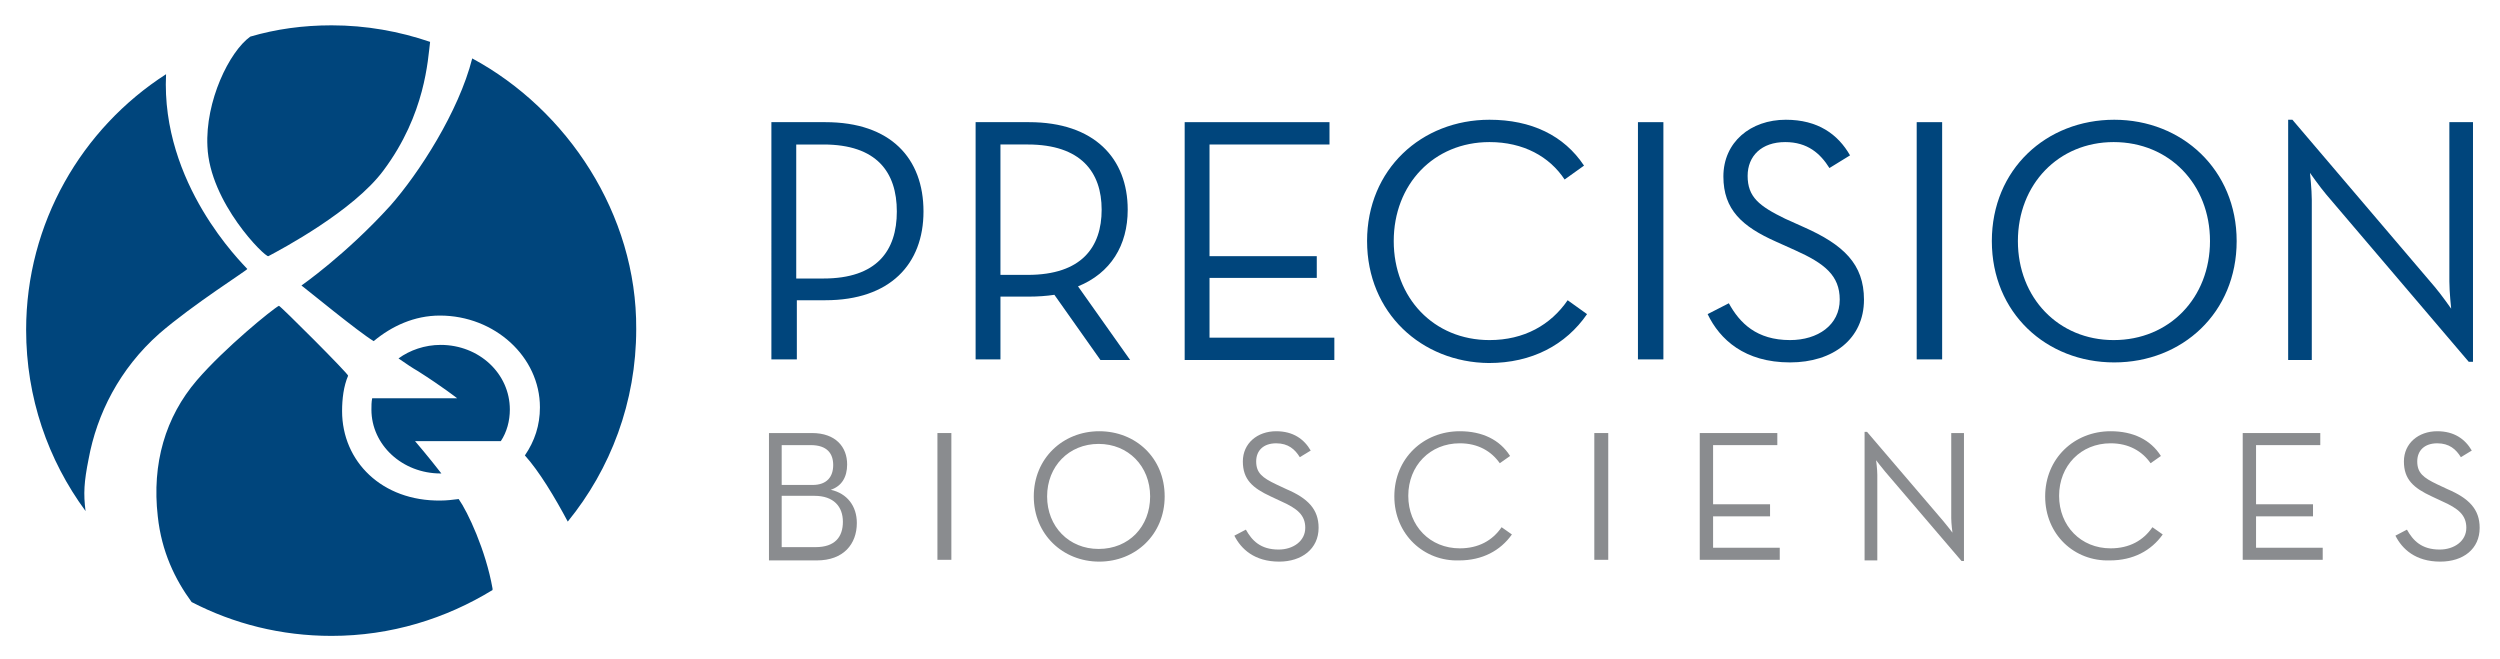 <?xml version="1.0" encoding="UTF-8"?>
<svg id="Layer_1" xmlns="http://www.w3.org/2000/svg" version="1.1" viewBox="0 0 2745.187 723.609">
  <!-- Generator: Adobe Illustrator 30.0.0, SVG Export Plug-In . SVG Version: 2.1.1 Build 123)  -->
  <defs>
    <style>
      .st0 {
        fill: #00457c;
      }

      .st1 {
        fill: #8a8c8f;
      }
    </style>
  </defs>
  <g>
    <path class="st0" d="M904.27,305.821c58.556,0,80.515-30.492,80.515-73.577s-21.959-73.577-80.515-73.577h-29.944v147.155h29.944ZM847.044,134.14h59.222c71.865,0,107.797,39.772,107.797,98.103,0,57.669-36.598,97.44-107.797,97.44h-31.274v64.96h-27.947V134.14Z"/>
    <path class="st0" d="M1128.514,301.844c59.222,0,81.181-30.492,81.181-71.589s-22.624-71.589-81.181-71.589h-29.944v143.177h29.944ZM1240.97,395.307h-32.605l-50.571-71.589c-8.65,1.326-18.632,1.988-27.947,1.988h-31.274v68.937h-27.282V134.141h58.556c71.865,0,108.463,39.771,108.463,96.114,0,39.109-18.632,69.6-54.564,84.183l57.226,80.869Z"/>
    <polygon class="st0" points="1300.857 134.14 1459.891 134.14 1459.891 158.666 1328.139 158.666 1328.139 281.295 1445.917 281.295 1445.917 305.158 1328.139 305.158 1328.139 370.781 1465.214 370.781 1465.214 395.307 1300.857 395.307 1300.857 134.14"/>
    <path class="st0" d="M1501.147,264.724c0-78.88,59.887-133.234,134.414-133.234,45.914,0,81.846,17.234,103.805,50.377l-21.293,15.246c-16.635-25.189-45.248-41.097-82.511-41.097-61.218,0-105.135,46.4-105.135,108.709s43.917,108.709,105.135,108.709c37.929,0,67.207-16.571,85.838-43.749l21.293,15.246c-23.29,33.806-60.553,53.692-107.797,53.692-73.861-.663-133.748-55.017-133.748-133.898"/>
    <rect class="st0" x="1798.585" y="134.142" width="27.947" height="260.503"/>
    <path class="st0" d="M1875.109,344.93l23.289-11.931c11.977,21.874,30.609,40.434,67.207,40.434,30.609,0,54.564-16.571,54.564-44.411,0-26.515-16.635-39.771-49.241-54.354l-20.628-9.28c-37.263-16.571-57.891-35.132-57.891-71.589,0-37.783,29.944-62.309,68.538-62.309,35.267,0,57.226,15.908,70.534,39.109l-22.624,13.92c-9.981-15.909-23.955-28.503-48.575-28.503-25.951,0-41.256,15.246-41.256,37.12,0,23.2,12.643,33.143,41.256,47.063l20.628,9.28c43.252,19.223,65.876,40.434,65.876,79.543,0,43.086-33.936,68.937-81.18,68.937-49.906,0-77.188-25.189-90.496-53.029"/>
    <rect class="st0" x="2104.676" y="134.142" width="27.947" height="260.503"/>
    <path class="st0" d="M2426.738,264.724c0-62.309-44.583-108.709-105.801-108.709-60.553,0-105.135,46.4-105.135,108.709s44.583,108.709,105.135,108.709c61.218,0,105.801-46.4,105.801-108.709M2187.189,264.724c0-78.88,59.887-133.234,134.414-133.234s134.414,55.017,134.414,133.234c0,78.88-59.887,133.235-134.414,133.235s-134.414-54.354-134.414-133.235"/>
    <path class="st0" d="M2554.497,213.684c-7.32-8.617-17.966-23.863-17.966-23.863,0,0,1.996,18.56,1.996,29.829v175.658h-25.951V131.489h4.658l156.372,183.612c7.319,8.617,17.966,23.863,17.966,23.863,0,0-1.996-18.56-1.996-29.828v-174.995h25.951v263.155h-4.658l-156.372-183.612Z"/>
    <path class="st1" d="M895.619,600.793c21.293,0,29.944-11.269,29.944-27.84s-9.981-28.503-31.274-28.503h-35.932v56.343h37.263ZM892.292,532.519c15.97,0,22.624-9.28,22.624-21.874s-6.654-21.874-24.62-21.874h-31.94v43.749h33.936ZM843.717,475.513h47.91c25.951,0,38.594,15.246,38.594,34.469,0,13.92-5.989,23.863-17.966,27.84,17.966,3.977,28.613,17.897,28.613,36.457,0,23.2-14.639,41.097-43.917,41.097h-52.568v-139.863h-.665Z"/>
    <rect class="st1" x="1029.366" y="475.514" width="15.305" height="139.201"/>
    <path class="st1" d="M1262.928,545.113c0-33.143-23.955-57.669-56.56-57.669s-56.56,24.526-56.56,57.669,23.955,57.669,56.56,57.669c33.271,0,56.56-24.526,56.56-57.669M1135.169,545.113c0-41.76,31.94-71.589,71.865-71.589s71.865,29.166,71.865,71.589c0,41.76-31.94,71.589-71.865,71.589s-71.865-29.829-71.865-71.589"/>
    <path class="st1" d="M1355.421,588.199l12.643-6.628c6.654,11.931,15.97,21.874,35.932,21.874,15.97,0,29.278-9.28,29.278-23.863,0-13.92-8.65-21.211-26.617-29.166l-11.312-5.303c-19.962-9.28-30.609-18.56-30.609-38.446s15.97-33.143,36.598-33.143c18.632,0,30.609,8.617,37.929,21.212l-11.977,7.291c-5.323-8.617-12.643-15.246-25.951-15.246-13.974,0-21.959,7.954-21.959,19.886,0,12.594,6.654,17.897,21.959,25.189l11.312,5.303c23.289,9.943,35.267,21.874,35.267,42.423,0,23.2-18.632,37.12-43.252,37.12-27.282,0-41.921-13.92-49.241-28.503"/>
    <path class="st1" d="M1531.09,545.113c0-41.76,31.94-71.589,71.865-71.589,24.62,0,43.917,9.28,55.229,27.177l-11.312,7.954c-9.316-13.257-23.955-21.874-43.917-21.874-32.605,0-56.56,24.526-56.56,57.669s23.955,57.669,56.56,57.669c20.628,0,35.932-8.617,45.914-23.2l11.312,7.954c-12.643,17.897-32.605,28.503-57.891,28.503-38.594,1.326-71.199-28.503-71.199-70.263"/>
    <rect class="st1" x="1750.675" y="475.514" width="15.305" height="139.201"/>
    <polygon class="st1" points="1866.459 475.513 1951.632 475.513 1951.632 488.77 1881.098 488.77 1881.098 553.73 1943.647 553.73 1943.647 566.988 1881.098 566.988 1881.098 601.456 1954.294 601.456 1954.294 614.713 1866.459 614.713 1866.459 475.513"/>
    <path class="st1" d="M2070.076,517.936c-3.993-4.64-9.981-12.594-9.981-12.594,0,0,1.331,9.943,1.331,15.909v94.126h-13.974v-141.189h2.662l83.842,98.103c3.993,4.64,9.981,12.595,9.981,12.595,0,0-1.331-9.943-1.331-15.909v-93.463h13.974v140.526h-2.662l-83.842-98.103Z"/>
    <path class="st1" d="M2245.745,545.113c0-41.76,31.94-71.589,71.865-71.589,24.62,0,43.917,9.28,55.229,27.177l-11.312,7.954c-9.316-13.257-23.955-21.874-43.917-21.874-32.605,0-56.56,24.526-56.56,57.669s23.955,57.669,56.56,57.669c20.628,0,35.932-8.617,45.914-23.2l11.312,7.954c-12.643,17.897-32.605,28.503-57.891,28.503-39.26,1.326-71.199-28.503-71.199-70.263"/>
    <polygon class="st1" points="2462.67 475.513 2547.843 475.513 2547.843 488.77 2477.309 488.77 2477.309 553.73 2539.858 553.73 2539.858 566.988 2477.309 566.988 2477.309 601.456 2550.505 601.456 2550.505 614.713 2462.67 614.713 2462.67 475.513"/>
    <path class="st1" d="M2630.354,588.199l12.643-6.628c6.654,11.931,15.97,21.874,35.932,21.874,15.97,0,29.278-9.28,29.278-23.863,0-13.92-8.65-21.211-26.616-29.166l-11.312-5.303c-19.962-9.28-30.609-18.56-30.609-38.446s15.97-33.143,36.598-33.143c18.632,0,30.609,8.617,37.929,21.212l-11.977,7.291c-5.323-8.617-12.643-15.246-25.951-15.246-13.974,0-21.959,7.954-21.959,19.886,0,12.594,6.654,17.897,21.959,25.189l11.312,5.303c23.289,9.943,35.267,21.874,35.267,42.423,0,23.2-17.966,37.12-43.252,37.12-27.282,0-41.921-13.92-49.241-28.503"/>
  </g>
  <path class="st0" d="M174.906,366.335c37.172-32.201,97.474-70.181,96.648-71.007-5.782-6.605-94.996-93.3-89.214-213.847C89.823,140.929,28.695,244.962,28.695,362.207c0,74.31,23.956,142.84,65.258,198.985-2.478-18.99-1.652-32.201,3.304-56.971,9.087-49.54,33.868-99.08,77.649-137.886M294.684,281.292c14.043-7.431,93.344-49.54,126.386-94.126,46.259-61.925,48.737-122.198,51.215-141.189-33.868-11.559-70.214-18.165-108.213-18.165-31.39,0-61.128,4.128-89.214,12.385-23.129,16.513-49.563,71.007-47.085,120.547,2.478,61.925,63.606,122.198,66.91,120.547M503.675,547.982c-6.608.826-13.217,1.651-19.825,1.651-64.432.826-108.213-42.935-108.213-98.254,0-13.211,1.652-27.247,6.608-38.806.826-1.651-75.171-77.613-75.997-76.787-6.608,3.303-59.476,46.237-90.04,81.741-34.694,40.458-49.563,91.649-42.955,149.445,4.13,38.806,18.999,69.356,37.172,94.126,46.259,23.944,98.3,37.155,153.646,37.155,65.258,0,125.56-18.99,176.775-50.366v-1.651c-7.434-42.109-27.26-84.218-37.172-98.254M483.85,378.72c-17.347,0-33.868,5.78-46.259,14.862,8.261,5.78,15.695,10.734,21.477,14.036,27.26,17.339,42.955,29.724,42.955,29.724h-93.344c-.826,4.128-.826,8.257-.826,12.385,0,38.806,33.868,70.182,75.997,70.182h.826c-14.043-18.165-28.912-35.504-28.912-35.504h94.17c6.608-9.908,9.913-22.293,9.913-34.678,0-39.632-33.868-71.007-75.997-71.007M518.544,64.142c-14.869,58.622-58.65,126.327-90.04,161.83-48.737,53.668-97.474,87.521-97.474,87.521,6.608,4.954,62.78,51.191,79.301,61.099,19.825-16.513,44.607-28.073,72.693-28.073,60.302,0,109.865,45.412,109.865,100.731,0,19.816-5.782,37.155-16.521,52.843,15.695,17.339,33.042,46.237,47.085,72.658,47.085-57.797,75.171-131.281,75.171-211.37.826-126.327-75.997-241.094-180.08-297.239"/>
</svg>
